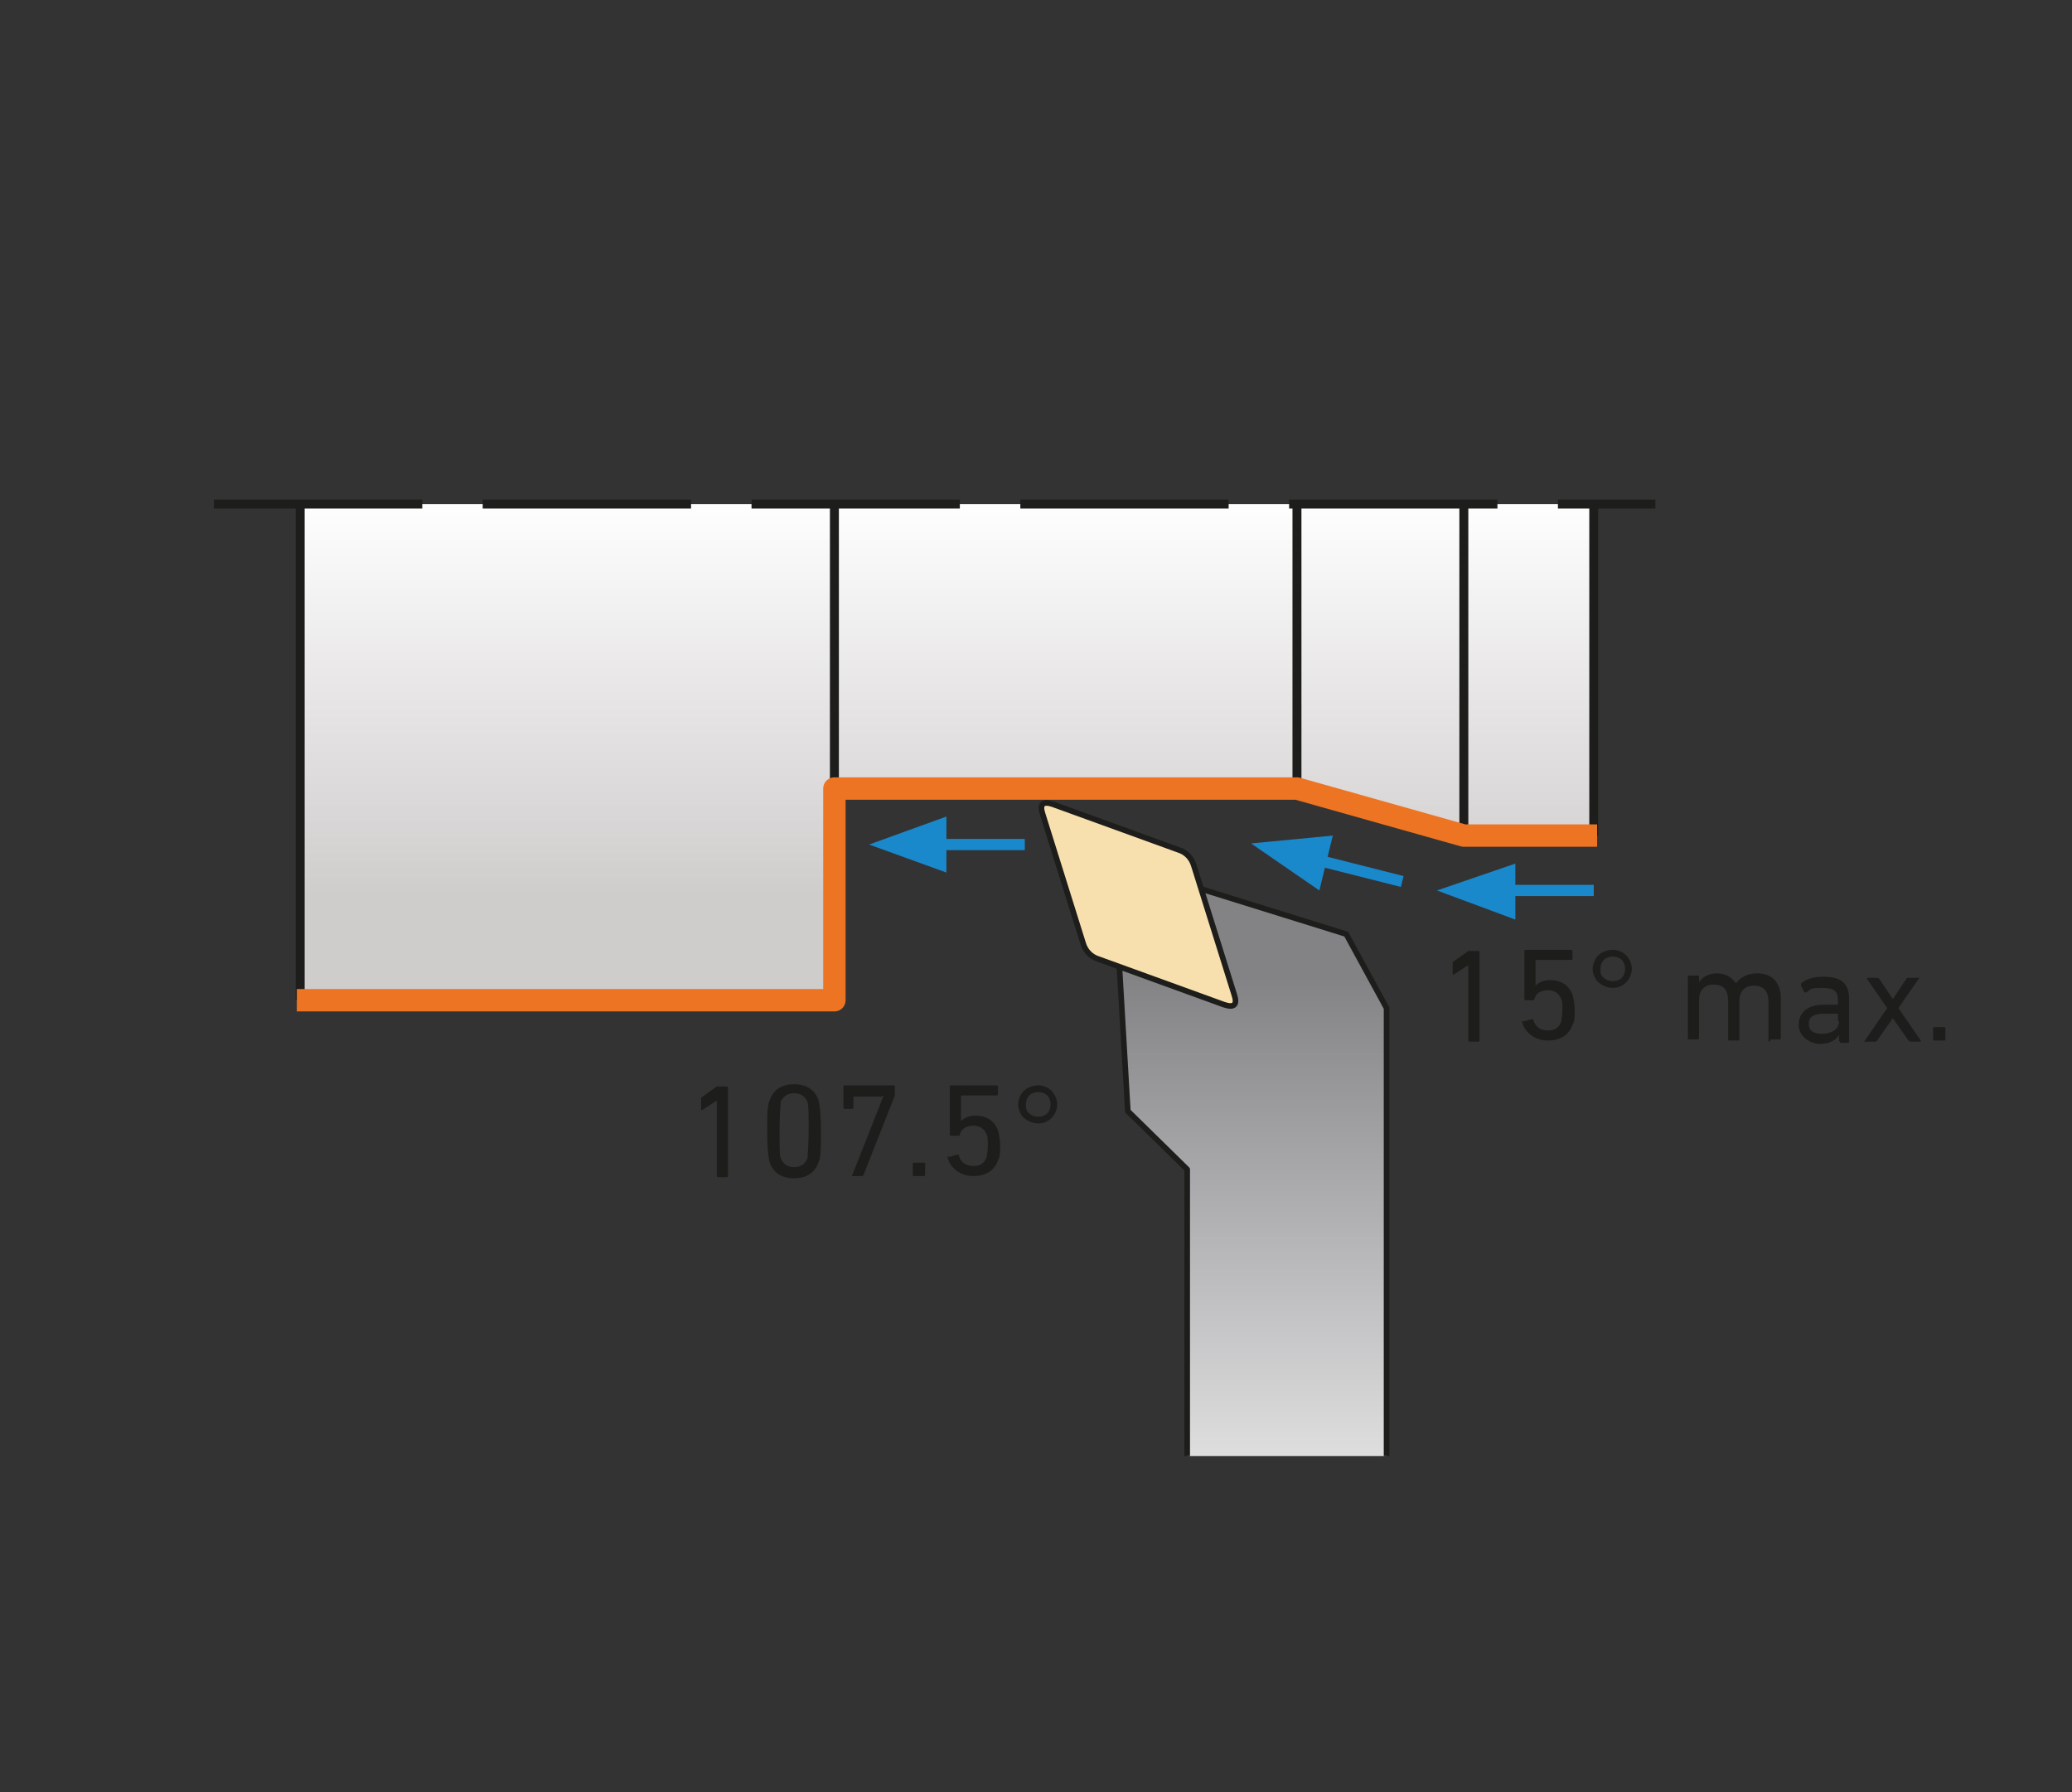 <?xml version="1.0" encoding="UTF-8"?>
<svg id="_Слой_1" data-name="Слой_1" xmlns="http://www.w3.org/2000/svg" xmlns:xlink="http://www.w3.org/1999/xlink" version="1.1" viewBox="0 0 185 160">
  <rect x="0" y="0" width="185" height="160" fill="#333333" stroke="none"/>
  <!-- Generator: Adobe Illustrator 29.1.0, SVG Export Plug-In . SVG Version: 2.1.0 Build 142)  -->
  <defs>
    <style>
      .st0 {
        fill: url(#_Безымянный_градиент_3);
      }

      .st1 {
        stroke: #1989cb;
      }

      .st1, .st2, .st3, .st4, .st5, .st6 {
        fill: none;
      }

      .st2, .st7, .st3, .st5 {
        stroke-miterlimit: 10;
      }

      .st2, .st7, .st3, .st8, .st6 {
        stroke: #1d1d1b;
      }

      .st2, .st3, .st6 {
        stroke-width: .8px;
      }

      .st9 {
        fill: #1989cb;
      }

      .st7 {
        fill: #f7e0ad;
      }

      .st7, .st8 {
        stroke-width: .5px;
      }

      .st10 {
        fill: #1d1d1b;
      }

      .st3 {
        stroke-dasharray: 18.6 5.4;
      }

      .st4 {
        stroke: #ed7423;
        stroke-width: 2px;
      }

      .st4, .st8, .st6 {
        stroke-linejoin: round;
      }

      .st5 {
        stroke: #e30613;
        stroke-width: .2px;
      }

      .st8 {
        fill: url(#_Безымянный_градиент_5);
      }
    </style>
    <linearGradient id="_Безымянный_градиент_3" data-name="Безымянный градиент 3" x1="84.5" y1="44.4" x2="84.5" y2="89" gradientUnits="userSpaceOnUse">
      <stop offset="0" stop-color="#fff"/>
      <stop offset=".8" stop-color="#cfcccc"/>
    </linearGradient>
    <linearGradient id="_Безымянный_градиент_5" data-name="Безымянный градиент 5" x1="111.9" y1="145.5" x2="111.9" y2="80.8" gradientUnits="userSpaceOnUse">
      <stop offset="0" stop-color="#fff"/>
      <stop offset=".9" stop-color="#838386"/>
    </linearGradient>
  </defs>
  <g>
    <g>
      <path class="st10" d="M64.1,98.2h0l-1.4.9c0,0-.1,0-.1,0v-.9c0,0,0-.1,0-.2l1.4-1c0,0,.1,0,.2,0h.7c0,0,.1,0,.1.1v7.9c0,0,0,.1-.1.1h-.8c0,0-.1,0-.1-.1v-6.8Z"/>
      <path class="st10" d="M68.5,101c0-1.4,0-2.3.2-2.7.3-1,1.1-1.5,2.2-1.5s1.9.5,2.2,1.5c.1.4.2,1.3.2,2.7s0,2.3-.2,2.7c-.3,1-1.1,1.5-2.2,1.5s-1.9-.5-2.2-1.5c-.1-.4-.2-1.3-.2-2.7ZM70.9,104.2c.6,0,1-.3,1.2-.8,0-.3.1-1.1.1-2.5s0-2.2-.1-2.5c-.2-.5-.6-.8-1.2-.8s-1,.3-1.2.8c0,.3-.1,1.1-.1,2.5s0,2.2.1,2.5c.2.5.6.8,1.2.8Z"/>
      <path class="st10" d="M78.7,97.9h0s-2.5,0-2.5,0c0,0,0,0,0,0v1c0,0,0,.1-.1.1h-.7c0,0-.1,0-.1-.1v-1.9c0,0,0-.1.1-.1h4.4c0,0,.1,0,.1.1v.7s0,0,0,.1l-2.8,7.1c0,0,0,.1-.2.1h-.8c0,0-.1,0,0-.1l2.8-7.1Z"/>
      <path class="st10" d="M81.5,103.9c0,0,0-.1.1-.1h.9c0,0,.1,0,.1.1v1c0,0,0,.1-.1.1h-.9c0,0-.1,0-.1-.1v-1Z"/>
      <path class="st10" d="M84.7,103.3l.7-.2c0,0,.1,0,.2,0,.1.6.6,1,1.3,1s1-.3,1.2-.8c0-.2.1-.5.1-1s0-.8-.1-1c-.2-.5-.6-.8-1.2-.8s-1.1.3-1.2.8c0,0,0,.1-.1.1h-.7c0,0-.1,0-.1-.1v-4.3c0,0,0-.1.1-.1h4.1c0,0,.1,0,.1.1v.7c0,0,0,.1-.1.1h-3.2s0,0,0,0v2.3h0c.3-.3.7-.5,1.3-.5,1,0,1.7.5,2,1.3.1.4.2.9.2,1.4s0,1-.2,1.3c-.3.9-1.1,1.4-2.2,1.4s-2.1-.7-2.3-1.7c0,0,0-.1,0-.1Z"/>
      <path class="st10" d="M92.7,100.3c-.5,0-.9-.2-1.3-.5-.3-.3-.5-.8-.5-1.2s.2-.9.5-1.2c.3-.3.8-.5,1.3-.5s.9.2,1.2.5c.3.3.5.8.5,1.2s-.2.9-.5,1.2c-.3.3-.7.5-1.2.5ZM92.7,99.7c.3,0,.6-.1.8-.3.2-.2.3-.5.3-.8s-.1-.6-.3-.8c-.2-.2-.5-.3-.8-.3s-.6.1-.8.3c-.2.2-.3.5-.3.8s0,.6.3.8c.2.2.5.3.8.3Z"/>
    </g>
    <path class="st5" d="M85.5,79.4"/>
    <path class="st5" d="M87,78"/>
    <polygon class="st0" points="142.3 69.7 142.3 45 26.8 45 26.8 89.3 74.5 89.3 74.5 70.4 115.8 70.4 130.7 74.6 142.3 74.6 142.3 69.7"/>
    <line class="st2" x1="74.5" y1="75.8" x2="74.5" y2="45"/>
    <line class="st2" x1="26.8" y1="89.3" x2="26.8" y2="45"/>
    <line class="st3" x1="19.1" y1="45" x2="147.8" y2="45"/>
    <g>
      <path class="st10" d="M131.2,86.1h0l-1.4.9c0,0-.1,0-.1,0v-.9c0,0,0-.1,0-.2l1.4-1c0,0,.1,0,.2,0h.7c0,0,.1,0,.1.1v7.9c0,0,0,.1-.1.1h-.8c0,0-.1,0-.1-.1v-6.8Z"/>
      <path class="st10" d="M136,91.2l.7-.2c0,0,.1,0,.2,0,.1.6.6,1,1.3,1s1-.3,1.2-.8c0-.2.1-.5.1-1s0-.8-.1-1c-.2-.5-.6-.8-1.2-.8s-1.1.3-1.2.8c0,0,0,.1-.1.1h-.7c0,0-.1,0-.1-.1v-4.3c0,0,0-.1.1-.1h4.1c0,0,.1,0,.1.1v.7c0,0,0,.1-.1.1h-3.2s0,0,0,0v2.3h0c.3-.3.7-.5,1.3-.5,1,0,1.7.5,2,1.3.1.4.2.9.2,1.4s0,1-.2,1.3c-.3.9-1.1,1.4-2.2,1.4s-2.1-.7-2.3-1.7c0,0,0-.1,0-.1Z"/>
      <path class="st10" d="M144,88.2c-.5,0-.9-.2-1.3-.5-.3-.3-.5-.8-.5-1.2s.2-.9.5-1.2c.3-.3.8-.5,1.3-.5s.9.2,1.2.5c.3.3.5.8.5,1.2s-.2.9-.5,1.2c-.3.3-.7.5-1.2.5ZM144,87.6c.3,0,.6-.1.8-.3.2-.2.3-.5.3-.8s-.1-.6-.3-.8c-.2-.2-.5-.3-.8-.3s-.6.1-.8.3c-.2.2-.3.5-.3.8s0,.6.3.8c.2.2.5.3.8.3Z"/>
      <path class="st10" d="M158,93c0,0-.1,0-.1-.1v-3.4c0-1-.4-1.5-1.3-1.5s-1.3.6-1.3,1.4v3.4c0,0,0,.1-.1.1h-.8c0,0-.1,0-.1-.1v-3.4c0-1-.4-1.5-1.3-1.5s-1.3.6-1.3,1.4v3.4c0,0,0,.1-.1.1h-.8c0,0-.1,0-.1-.1v-5.5c0,0,0-.1.1-.1h.8c0,0,.1,0,.1.1v.5h0c.3-.5.9-.8,1.6-.8s1.3.3,1.7.9h0c.4-.6,1.1-.9,1.9-.9,1.3,0,2.1.8,2.1,2.2v3.6c0,0,0,.1-.1.1h-.8Z"/>
      <path class="st10" d="M164.3,93c0,0-.1,0-.1-.1v-.5h0c-.3.5-.9.8-1.7.8s-1.9-.6-1.9-1.7.8-1.8,2.2-1.8h1.3s0,0,0,0v-.4c0-.8-.3-1.1-1.4-1.1s-1,.1-1.4.4c0,0-.1,0-.2,0l-.3-.6c0,0,0-.1,0-.2.5-.4,1.1-.6,2-.6,1.6,0,2.3.6,2.3,2v3.8c0,0,0,.1-.1.1h-.7ZM164.1,91.1v-.6s0,0,0,0h-1.2c-1,0-1.4.3-1.4.9s.4.9,1.2.9,1.5-.4,1.5-1.1Z"/>
      <path class="st10" d="M170.6,93c0,0-.1,0-.2-.1l-1.4-2h0l-1.4,2c0,0,0,.1-.2.1h-.9c-.1,0-.1,0,0-.1l2-2.9-1.8-2.6c0,0,0-.1,0-.1h.9c0,0,.1,0,.2.1l1.2,1.8h0l1.2-1.8c0,0,0-.1.2-.1h.9c.1,0,.1,0,0,.1l-1.8,2.6,2,2.9c0,0,0,.1,0,.1h-.9Z"/>
      <path class="st10" d="M172.6,91.8c0,0,0-.1.1-.1h.9c0,0,.1,0,.1.1v1c0,0,0,.1-.1.1h-.9c0,0-.1,0-.1-.1v-1Z"/>
    </g>
    <line class="st6" x1="142.3" y1="74.6" x2="142.3" y2="45"/>
    <line class="st6" x1="130.7" y1="74.6" x2="130.7" y2="45"/>
    <line class="st6" x1="115.8" y1="70.4" x2="115.8" y2="45"/>
    <polyline class="st4" points="142.6 74.6 130.7 74.6 115.8 70.4 74.5 70.4 74.5 89.3 26.5 89.3"/>
    <g>
      <polyline class="st8" points="123.8 130 123.8 115.9 123.8 90 120.2 83.4 106.7 79.2 99.9 85.5 100.7 99.2 106 104.4 106 115.9 106 130"/>
      <path class="st7" d="M106.6,77.3l3.6,11.5c.3.9,0,1.2-.9.9l-11.3-4.1c-.6-.2-1.1-.7-1.3-1.4l-3.6-11.5c-.3-.9,0-1.2.9-.9l11.3,4.1c.6.2,1.1.7,1.3,1.4Z"/>
    </g>
  </g>
  <g>
    <polygon class="st9" points="135.3 77.1 128.3 79.5 135.3 82.1 135.3 77.1"/>
    <line class="st1" x1="133.7" y1="79.5" x2="142.3" y2="79.5"/>
  </g>
  <g>
    <polygon class="st9" points="119 74.6 111.7 75.3 117.8 79.5 119 74.6"/>
    <line class="st1" x1="116.9" y1="76.6" x2="125.2" y2="78.7"/>
  </g>
  <g>
    <polygon class="st9" points="84.5 72.9 77.6 75.4 84.5 77.9 84.5 72.9"/>
    <line class="st1" x1="83" y1="75.4" x2="91.5" y2="75.4"/>
  </g>
</svg>